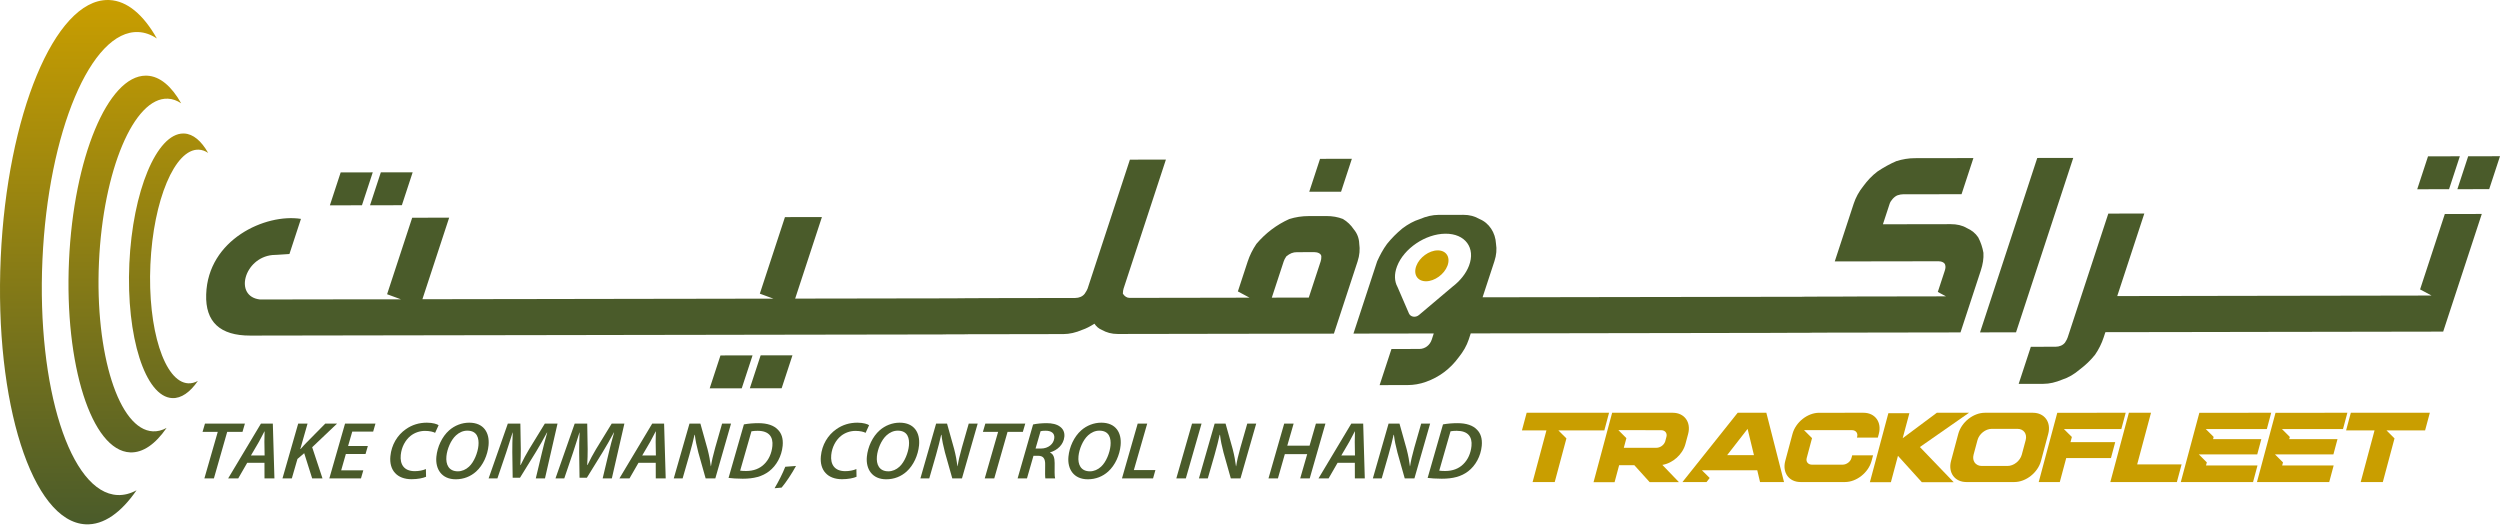 <svg width="580" height="122" viewBox="0 0 580 122" fill="none" xmlns="http://www.w3.org/2000/svg">
<path d="M50.52 100.194H46.992L47.556 98.269H56.821L56.257 100.194H52.709L49.625 110.988H47.417L50.52 100.194Z" fill="#4A5B2A"/>
<path d="M61.39 105.667L61.339 102.497C61.348 101.817 61.367 100.836 61.384 100.081H61.346C60.933 100.836 60.506 101.742 60.074 102.497L58.22 105.667H61.39ZM57.357 107.365L55.27 110.988H52.93L60.541 98.27H63.296L63.667 110.988H61.365L61.357 107.365H57.357Z" fill="#4A5B2A"/>
<path d="M69.183 98.269H71.353L69.667 104.175H69.743C70.192 103.628 70.651 103.175 71.073 102.722L75.467 98.269H78.203L72.425 103.76L74.819 110.988H72.423L70.574 105.138L69.01 106.478L67.705 110.988H65.535L69.183 98.269Z" fill="#4A5B2A"/>
<path d="M84.804 105.327H80.238L79.153 109.12H84.286L83.746 110.988H76.406L80.054 98.269H87.111L86.571 100.137H81.722L80.756 103.477H85.342L84.804 105.327Z" fill="#4A5B2A"/>
<path d="M98.844 110.61C98.136 110.912 96.959 111.176 95.468 111.176C92.166 111.176 90.25 109.138 90.57 105.836C90.826 103.194 92.176 100.948 94.159 99.571C95.576 98.571 97.211 98.061 99.041 98.061C100.438 98.061 101.423 98.401 101.758 98.646L100.945 100.42C100.552 100.193 99.705 99.967 98.592 99.967C97.385 99.967 96.174 100.382 95.233 101.137C94.025 102.118 93.152 103.722 92.973 105.571C92.766 107.704 93.705 109.308 96.215 109.308C97.14 109.308 98.1 109.138 98.81 108.817L98.844 110.61Z" fill="#4A5B2A"/>
<path d="M105.794 101.005C104.573 102.118 103.73 104.194 103.571 105.836C103.384 107.761 104.099 109.346 106.231 109.346C107.156 109.346 108.081 108.95 108.807 108.27C110.008 107.176 110.841 105.005 110.996 103.402C111.159 101.722 110.75 99.911 108.41 99.911C107.428 99.911 106.539 100.326 105.794 101.005ZM113.343 103.326C113.124 105.591 112.086 107.931 110.452 109.403C109.192 110.535 107.58 111.195 105.731 111.195C102.448 111.195 100.963 108.798 101.239 105.949C101.459 103.685 102.538 101.307 104.209 99.835C105.468 98.722 107.136 98.061 108.853 98.061C112.25 98.061 113.625 100.42 113.343 103.326Z" fill="#4A5B2A"/>
<path d="M124.303 110.988L125.732 105.006C126.047 103.704 126.485 101.911 126.957 100.345H126.901C126.096 101.836 125.182 103.477 124.354 104.817L120.638 110.837H118.94L118.854 104.912C118.84 103.496 118.885 101.855 118.957 100.345H118.919C118.438 101.798 117.874 103.723 117.429 105.006L115.397 110.988H113.359L117.818 98.269H120.724L120.827 104.213C120.812 105.346 120.816 106.667 120.718 107.875H120.793C121.363 106.667 122.097 105.327 122.75 104.232L126.404 98.269H129.347L126.435 110.988H124.303Z" fill="#4A5B2A"/>
<path d="M139.816 110.988L141.245 105.006C141.56 103.704 141.998 101.911 142.47 100.345H142.414C141.609 101.836 140.695 103.477 139.867 104.817L136.151 110.837H134.453L134.367 104.912C134.352 103.496 134.398 101.855 134.47 100.345H134.432C133.951 101.798 133.387 103.723 132.942 105.006L130.91 110.988H128.872L133.331 98.269H136.237L136.34 104.213C136.325 105.346 136.329 106.667 136.231 107.875H136.306C136.876 106.667 137.61 105.327 138.263 104.232L141.917 98.269H144.86L141.948 110.988H139.816Z" fill="#4A5B2A"/>
<path d="M152.165 105.667L152.114 102.497C152.123 101.817 152.143 100.836 152.159 100.081H152.121C151.708 100.836 151.281 101.742 150.849 102.497L148.995 105.667H152.165ZM148.132 107.365L146.045 110.988H143.705L151.316 98.27H154.071L154.442 110.988H152.14L152.133 107.365H148.132Z" fill="#4A5B2A"/>
<path d="M156.312 110.988L159.961 98.269H162.489L164.143 104.176C164.54 105.723 164.748 106.893 164.908 108.157H164.946C165.142 106.912 165.412 105.685 165.929 103.855L167.528 98.269H169.602L165.955 110.988H163.709L162.01 104.968C161.586 103.308 161.365 102.27 161.199 100.873L161.122 100.892C160.872 102.1 160.457 103.666 159.934 105.553L158.369 110.988H156.312Z" fill="#4A5B2A"/>
<path d="M171.715 109.195C172.143 109.252 172.614 109.27 173.104 109.27C174.821 109.27 176.252 108.723 177.275 107.704C178.378 106.647 179.034 105.138 179.194 103.477C179.399 101.364 178.423 99.948 175.762 99.948C175.253 99.948 174.702 99.986 174.336 100.062L171.715 109.195ZM172.586 98.458C173.642 98.269 174.783 98.174 175.972 98.174C178.01 98.174 179.563 98.703 180.485 99.703C181.276 100.496 181.746 101.685 181.576 103.439C181.343 105.836 180.15 108.025 178.418 109.346C176.829 110.554 174.912 111.063 172.308 111.063C170.968 111.063 169.732 110.969 169.024 110.874L172.586 98.458Z" fill="#4A5B2A"/>
<path d="M179.7 113.271C180.556 111.837 181.578 109.855 182.183 108.289L184.673 108.101C183.709 109.874 182.36 111.913 181.338 113.12L179.7 113.271Z" fill="#4A5B2A"/>
<path d="M198.716 110.61C198.008 110.912 196.831 111.176 195.34 111.176C192.038 111.176 190.122 109.138 190.442 105.836C190.698 103.194 192.048 100.948 194.031 99.571C195.449 98.571 197.083 98.061 198.913 98.061C200.31 98.061 201.296 98.401 201.63 98.646L200.817 100.42C200.424 100.193 199.578 99.967 198.465 99.967C197.257 99.967 196.046 100.382 195.105 101.137C193.897 102.118 193.025 103.722 192.845 105.571C192.639 107.704 193.578 109.308 196.087 109.308C197.012 109.308 197.972 109.138 198.682 108.817L198.716 110.61Z" fill="#4A5B2A"/>
<path d="M205.668 101.005C204.447 102.118 203.604 104.194 203.445 105.836C203.258 107.761 203.973 109.346 206.105 109.346C207.03 109.346 207.955 108.95 208.681 108.27C209.882 107.176 210.715 105.005 210.871 103.402C211.033 101.722 210.624 99.911 208.284 99.911C207.302 99.911 206.413 100.326 205.668 101.005ZM213.217 103.326C212.998 105.591 211.96 107.931 210.326 109.403C209.066 110.535 207.454 111.195 205.605 111.195C202.322 111.195 200.837 108.798 201.113 105.949C201.332 103.685 202.412 101.307 204.083 99.835C205.342 98.722 207.01 98.061 208.727 98.061C212.124 98.061 213.499 100.42 213.217 103.326Z" fill="#4A5B2A"/>
<path d="M213.533 110.988L217.181 98.269H219.71L221.364 104.176C221.761 105.723 221.969 106.893 222.129 108.157H222.167C222.363 106.912 222.633 105.685 223.15 103.855L224.748 98.269H226.824L223.176 110.988H220.93L219.23 104.968C218.806 103.308 218.586 102.27 218.419 100.873L218.342 100.892C218.093 102.1 217.677 103.666 217.155 105.553L215.59 110.988H213.533Z" fill="#4A5B2A"/>
<path d="M231.563 100.194H228.035L228.599 98.269H237.864L237.3 100.194H233.752L230.668 110.988H228.46L231.563 100.194Z" fill="#4A5B2A"/>
<path d="M240.248 104.062H241.493C243.211 104.062 244.464 103.005 244.598 101.628C244.711 100.458 243.838 99.929 242.592 99.929C242.045 99.929 241.683 99.967 241.411 100.042L240.248 104.062ZM239.676 98.476C240.506 98.287 241.706 98.174 242.838 98.174C244.064 98.174 245.211 98.42 245.946 99.005C246.616 99.495 247.032 100.269 246.931 101.307C246.75 103.175 245.305 104.458 243.634 104.949L243.61 105.005C244.409 105.326 244.682 106.213 244.678 107.421C244.675 109.006 244.627 110.478 244.785 110.988H242.521C242.456 110.685 242.441 109.478 242.476 107.949C242.538 106.326 242.01 105.742 240.84 105.742H239.765L238.256 110.988H236.086L239.676 98.476Z" fill="#4A5B2A"/>
<path d="M252.433 101.005C251.212 102.118 250.369 104.194 250.21 105.836C250.023 107.761 250.738 109.346 252.87 109.346C253.795 109.346 254.72 108.95 255.446 108.27C256.647 107.176 257.48 105.005 257.635 103.402C257.798 101.722 257.389 99.911 255.049 99.911C254.067 99.911 253.178 100.326 252.433 101.005ZM259.982 103.326C259.763 105.591 258.725 107.931 257.091 109.403C255.831 110.535 254.219 111.195 252.37 111.195C249.087 111.195 247.602 108.798 247.878 105.949C248.097 103.685 249.177 101.307 250.848 99.835C252.107 98.722 253.775 98.061 255.492 98.061C258.889 98.061 260.264 100.42 259.982 103.326Z" fill="#4A5B2A"/>
<path d="M263.947 98.269H266.155L263.052 109.063H268.052L267.508 110.988H260.299L263.947 98.269Z" fill="#4A5B2A"/>
<path d="M278.761 98.269L275.113 110.988H272.905L276.553 98.269H278.761Z" fill="#4A5B2A"/>
<path d="M278.152 110.988L281.8 98.269H284.329L285.983 104.176C286.38 105.723 286.588 106.893 286.748 108.157H286.786C286.982 106.912 287.252 105.685 287.769 103.855L289.367 98.269H291.443L287.795 110.988H285.549L283.849 104.968C283.425 103.308 283.205 102.27 283.038 100.873L282.961 100.892C282.712 102.1 282.296 103.666 281.774 105.553L280.209 110.988H278.152Z" fill="#4A5B2A"/>
<path d="M300.125 98.269L298.646 103.402H303.817L305.295 98.269H307.503L303.855 110.988H301.647L303.268 105.364H298.078L296.477 110.988H294.288L297.936 98.269H300.125Z" fill="#4A5B2A"/>
<path d="M314.355 105.667L314.304 102.497C314.313 101.817 314.333 100.836 314.349 100.081H314.311C313.898 100.836 313.471 101.742 313.039 102.497L311.185 105.667H314.355ZM310.322 107.365L308.235 110.988H305.895L313.506 98.27H316.261L316.632 110.988H314.33L314.322 107.365H310.322Z" fill="#4A5B2A"/>
<path d="M318.502 110.988L322.15 98.269H324.679L326.333 104.176C326.73 105.723 326.938 106.893 327.098 108.157H327.136C327.332 106.912 327.602 105.685 328.119 103.855L329.717 98.269H331.793L328.145 110.988H325.899L324.199 104.968C323.775 103.308 323.555 102.27 323.388 100.873L323.311 100.892C323.062 102.1 322.646 103.666 322.124 105.553L320.559 110.988H318.502Z" fill="#4A5B2A"/>
<path d="M333.904 109.195C334.333 109.252 334.803 109.27 335.293 109.27C337.01 109.27 338.441 108.723 339.464 107.704C340.567 106.647 341.223 105.138 341.384 103.477C341.589 101.364 340.612 99.948 337.952 99.948C337.442 99.948 336.891 99.986 336.525 100.062L333.904 109.195ZM334.775 98.458C335.831 98.269 336.972 98.174 338.161 98.174C340.199 98.174 341.752 98.703 342.674 99.703C343.465 100.496 343.935 101.685 343.765 103.439C343.533 105.836 342.339 108.025 340.607 109.346C339.019 110.554 337.101 111.063 334.497 111.063C333.157 111.063 331.921 110.969 331.213 110.874L334.775 98.458Z" fill="#4A5B2A"/>
<path d="M0.168 59.814C-1.343 93.402 7.489 121.083 19.896 121.641C24.06 121.829 28.096 118.934 31.679 113.74C30.241 114.527 28.763 114.913 27.267 114.846C16.312 114.353 8.511 89.91 9.847 60.25C11.182 30.589 21.145 6.945 32.101 7.439C33.597 7.507 35.034 8.024 36.396 8.935C33.295 3.441 29.533 0.196 25.37 0.008C25.244 0.003 25.115 -0 24.989 -0C12.733 -0.003 1.664 26.568 0.168 59.814ZM16.008 60.527C14.921 84.661 21.267 104.55 30.182 104.952C33.173 105.087 36.074 103.007 38.648 99.275C37.614 99.84 36.554 100.117 35.478 100.069C27.605 99.715 22.002 82.151 22.961 60.84C23.92 39.528 31.08 22.54 38.952 22.894C40.027 22.942 41.058 23.314 42.038 23.969C39.809 20.022 37.106 17.689 34.115 17.556C34.023 17.551 33.932 17.549 33.841 17.549C25.035 17.549 17.082 36.64 16.008 60.527ZM30.007 61.157C29.245 78.108 33.702 92.078 39.963 92.359C42.064 92.454 44.101 90.993 45.911 88.372C45.183 88.769 44.439 88.963 43.683 88.93C38.154 88.681 34.217 76.345 34.891 61.377C35.565 46.409 40.594 34.476 46.122 34.725C46.878 34.759 47.602 35.02 48.291 35.48C46.725 32.708 44.827 31.07 42.727 30.975C42.663 30.973 42.598 30.971 42.534 30.971C36.348 30.97 30.763 44.379 30.007 61.157Z" fill="url(#paint0_linear_15_2)"/>
<path d="M405.443 99.496L406.917 105.591H400.7L405.443 99.496ZM403.141 95.761L390.33 111.833H395.92L396.644 110.894L394.853 109.109H401.304H401.303H407.685L408.329 111.833H413.895L409.792 95.761H403.141Z" fill="#C99E00"/>
<path d="M510.251 95.764L505.945 111.836H522.709L523.742 107.981H511.797L511.985 107.276L510.129 105.425H523.679L524.627 101.883H513.431L513.57 101.366L511.743 99.545H525.905L526.919 95.761L510.251 95.764Z" fill="#C99E00"/>
<path d="M527.921 95.764L523.615 111.836H540.379L541.412 107.981H529.467L529.655 107.276L527.799 105.425H541.349L542.297 101.883H531.101L531.24 101.366L529.413 99.545H543.575L544.589 95.761L527.921 95.764Z" fill="#C99E00"/>
<path d="M477.288 95.763L472.982 111.834H477.872L479.364 106.268H489.743L490.73 102.581H480.352L480.673 101.382L478.828 99.543H492.146L493.16 95.761L477.288 95.763Z" fill="#C99E00"/>
<path d="M493.903 95.761L489.596 111.833H505.035L506.132 107.737H495.826L499.035 95.761H493.903Z" fill="#C99E00"/>
<path d="M354.185 95.761L353.088 99.858H358.772L355.564 111.833H360.696L363.408 101.71L361.549 99.858H372.204L373.3 95.761H354.185Z" fill="#C99E00"/>
<path d="M545.39 95.761L544.293 99.858H550.891L547.683 111.833H552.815L555.527 101.71L553.669 99.858H562.622L563.721 95.761H545.39Z" fill="#C99E00"/>
<path d="M422.043 95.763C419.345 95.763 416.588 97.95 415.86 100.666L414.182 106.93C413.454 109.647 415.039 111.834 417.736 111.834H428.024C430.721 111.834 433.479 109.647 434.207 106.93L434.553 105.642H429.705L429.534 106.273C429.307 107.12 428.396 107.802 427.491 107.802H420.378C419.472 107.802 418.925 107.12 419.153 106.273L420.392 101.645L418.535 99.793H429.636C430.542 99.793 431.089 100.473 430.861 101.321L430.809 101.519H435.656L435.885 100.663C436.613 97.948 435.027 95.761 432.33 95.761L422.043 95.763Z" fill="#C99E00"/>
<path d="M438.103 95.857L433.811 111.876H438.686L440.327 105.752L445.868 111.876H453.264L445.414 103.71L456.814 95.761H449.345L441.421 101.668L442.978 95.857H438.103Z" fill="#C99E00"/>
<path d="M375.46 99.787L385.385 99.805C386.293 99.805 386.841 100.489 386.613 101.338L386.309 102.476H386.299C386.02 103.267 385.152 103.886 384.288 103.886H378.283L376.721 103.896L377.101 102.479L377.323 101.651L375.46 99.787ZM374.017 95.761L372.7 100.678L372.219 102.475L372.075 103.01L371.017 106.958L370.758 107.927L369.699 111.874H374.581L375.638 107.927H379.168L382.724 111.858H389.514L385.667 107.856C388.08 107.462 390.366 105.45 391.019 103.01L391.152 102.516L391.163 102.475L391.645 100.678C392.374 97.954 390.785 95.761 388.08 95.761H374.017Z" fill="#C99E00"/>
<path d="M469.956 102.119L469.057 105.475C468.667 106.931 467.19 108.103 465.744 108.103H459.779C458.334 108.103 457.484 106.931 457.874 105.475L458.774 102.119C459.164 100.663 460.641 99.492 462.087 99.492H468.052C469.496 99.492 470.346 100.663 469.956 102.119ZM471.635 95.761H460.503C457.805 95.761 455.049 97.948 454.32 100.665L452.642 106.929C451.913 109.646 453.499 111.833 456.197 111.833H467.328C470.027 111.833 472.783 109.646 473.511 106.929L475.189 100.665C475.917 97.948 474.331 95.761 471.635 95.761Z" fill="#C99E00"/>
<path d="M93.233 47.611L95.739 39.974L88.352 39.986L85.846 47.623L93.233 47.611Z" fill="#4A5B2A"/>
<path d="M86.479 39.988L79.037 40.001L76.531 47.638L83.973 47.625L86.479 39.988Z" fill="#4A5B2A"/>
<path d="M173.961 90.082L181.345 90.07L183.851 82.433L176.467 82.445L173.961 90.082Z" fill="#4A5B2A"/>
<path d="M167.151 82.462L164.645 90.099L172.087 90.086L174.593 82.449L167.151 82.462Z" fill="#4A5B2A"/>
<path d="M313.633 36.839L306.249 36.852L303.744 44.49L311.128 44.477L313.633 36.839Z" fill="#4A5B2A"/>
<path d="M472.646 36.649L459.369 77.113L467.718 77.098L480.994 36.634L472.646 36.649Z" fill="#4A5B2A"/>
<path d="M570.685 36.258L563.301 36.27L560.795 43.906L568.179 43.895L570.685 36.258Z" fill="#4A5B2A"/>
<path d="M572.616 36.256L570.11 43.893L577.494 43.88L580 36.243L572.616 36.256Z" fill="#4A5B2A"/>
<path d="M306.387 60.66L303.637 69.039L295.059 69.053L297.809 60.675C297.921 60.332 298.108 59.936 298.428 59.477C299.278 58.792 299.939 58.507 300.904 58.505L304.938 58.498C305.618 58.497 306.491 58.78 306.552 59.464C306.573 59.923 306.498 60.317 306.387 60.66ZM315.343 56.545C315.301 55.29 314.88 54.153 314.061 53.187C313.414 52.22 312.596 51.423 311.552 50.799C310.395 50.343 309.106 50.119 307.686 50.122L303.653 50.13C302.062 50.131 300.568 50.359 299.11 50.819C296.183 52.135 293.616 54.076 291.486 56.585C290.602 57.897 289.925 59.265 289.458 60.689L287.186 67.61L289.902 69.064H286.71L286.708 69.068L278.585 69.081V69.082L268.028 69.099V69.098L262.064 69.109C261.438 69.11 260.926 68.767 260.507 68.14C260.505 67.628 260.58 67.23 260.673 66.945L270.491 37.023L262.139 37.038L252.321 66.96C252.229 67.244 251.985 67.642 251.645 68.155C251.157 68.785 250.361 69.127 249.452 69.129L245.991 69.135L233.157 69.157L218.047 69.181V69.182L230.649 69.199L217.814 69.221L202.703 69.245V69.246L192.146 69.263L184.478 69.275L190.686 50.355L182.108 50.369L176.281 68.13L179.454 69.297H173.037L173.035 69.295L167.777 69.303V69.304L157.219 69.321V69.32L142.107 69.345L129.276 69.367V69.368L118.716 69.385V69.384L103.606 69.409V69.41L97.998 69.419L104.206 50.498L95.628 50.513L89.805 68.261L93.018 69.443H86.602L86.599 69.438L63.404 69.476L60.336 69.482C54.198 68.808 56.642 59.803 63.211 59.166C63.379 59.166 64.706 59.107 67.147 58.931L69.821 50.78C61.616 49.485 48.217 55.546 47.835 68.306C47.615 74.684 51.055 77.868 58.042 77.856L103.145 77.782L113.693 77.764L128.802 77.74L141.637 77.718V77.717L152.194 77.7L167.305 77.676V77.675L187.12 77.642L202.231 77.618L212.789 77.6L225.624 77.578V77.579L217.575 77.554L228.133 77.536V77.537L240.968 77.515L246.704 77.505C248.124 77.503 249.601 77.159 251.055 76.531C251.944 76.246 252.907 75.731 253.91 75.1C254.328 75.728 254.897 76.24 255.6 76.523C256.701 77.148 257.895 77.487 259.315 77.484L263.001 77.478L278.113 77.454V77.453L309.465 77.402L314.962 60.647C315.429 59.223 315.539 57.855 315.343 56.545Z" fill="#4A5B2A"/>
<path d="M340.807 61.649C340.108 63.481 338.736 65.166 337.025 66.478L329.2 73.084C328.413 73.748 327.239 73.559 326.872 72.711L324.225 66.586C323.505 65.293 323.413 63.619 324.113 61.785C325.692 57.644 330.709 54.257 335.319 54.219C339.929 54.182 342.386 57.508 340.807 61.649ZM458.948 55.069C458.3 54.103 457.445 53.421 456.307 52.91C455.263 52.286 453.993 52.002 452.573 52.005L436.837 52.031L438.408 47.242C438.632 46.561 439.461 45.588 440.237 45.303C440.747 45.132 441.164 45.077 441.504 45.075L455.08 45.054L457.83 36.673L444.252 36.695C442.832 36.698 441.395 36.929 439.94 37.388C438.485 38.015 437.03 38.815 435.575 39.788C434.292 40.758 433.235 41.899 432.315 43.152C431.259 44.463 430.526 45.832 430.058 47.255L425.663 60.651L449.749 60.612C450.373 60.611 451.245 60.892 451.305 61.578C451.382 61.861 451.366 62.26 451.198 62.772L449.569 67.734L451.452 68.742H449.239L449.234 68.757L415.094 68.814L428.797 68.832L415.963 68.853L400.852 68.878L390.295 68.896L377.46 68.917L362.349 68.941V68.942L351.797 68.959L343.958 68.972L346.708 60.593C347.175 59.169 347.282 57.803 347.071 56.548C346.946 53.987 345.476 51.711 343.22 50.802C342.175 50.179 340.925 49.838 339.505 49.841L333.768 49.849C332.347 49.852 330.873 50.196 329.417 50.825C327.961 51.282 326.64 52.027 325.354 52.997C324.032 54.083 322.848 55.278 321.791 56.589C320.867 57.846 320.136 59.214 319.497 60.64L314 77.394L332.632 77.362L332.166 78.787C331.733 80.101 330.602 80.954 329.295 80.957L322.82 80.967L320.07 89.346L326.546 89.336C327.965 89.333 329.404 89.102 330.823 88.587C333.905 87.501 336.472 85.558 338.429 82.881C339.483 81.568 340.274 80.198 340.744 78.772L341.21 77.348L346.766 77.339L361.877 77.314L372.435 77.296L385.27 77.275L400.381 77.251V77.25L410.939 77.232L423.774 77.211L414.62 77.187V77.186L454.835 77.12L459.546 62.759C460.015 61.334 460.236 59.965 460.156 58.656C459.941 57.403 459.539 56.207 458.948 55.069Z" fill="#4A5B2A"/>
<path d="M567.198 49.652L561.459 67.143L564.105 68.559H560.994L560.99 68.573L548.38 68.593L537.821 68.611L522.711 68.635L509.876 68.657V68.658L499.321 68.675L491.198 68.688L497.482 49.537L489.13 49.552L479.705 78.276C479.612 78.56 479.425 78.96 479.086 79.474C478.595 80.101 477.803 80.443 476.894 80.445L471.156 80.455L468.332 89.06L474.07 89.05C475.49 89.049 476.908 88.703 478.421 88.076C479.876 87.616 481.219 86.816 482.559 85.676C483.841 84.706 484.993 83.62 486.046 82.308C486.912 81.055 487.589 79.686 488.056 78.261L488.449 77.063L494.293 77.054L509.404 77.03L522.239 77.008L532.797 76.99V76.991L547.907 76.966L566.819 76.934L575.775 49.638L567.198 49.652Z" fill="#4A5B2A"/>
<path d="M333.538 58.088C331.539 58.101 329.32 59.716 328.579 61.696C327.837 63.677 328.854 65.27 330.853 65.256C332.852 65.243 335.071 63.628 335.813 61.648C336.554 59.668 335.537 58.075 333.538 58.088Z" fill="#C99E00"/>
<defs>
<linearGradient id="paint0_linear_15_2" x1="24.146" y1="-0" x2="24.146" y2="121.649" gradientUnits="userSpaceOnUse">
<stop stop-color="#C99E00"/>
<stop offset="1" stop-color="#4A5B2A"/>
</linearGradient>
</defs>
</svg>
